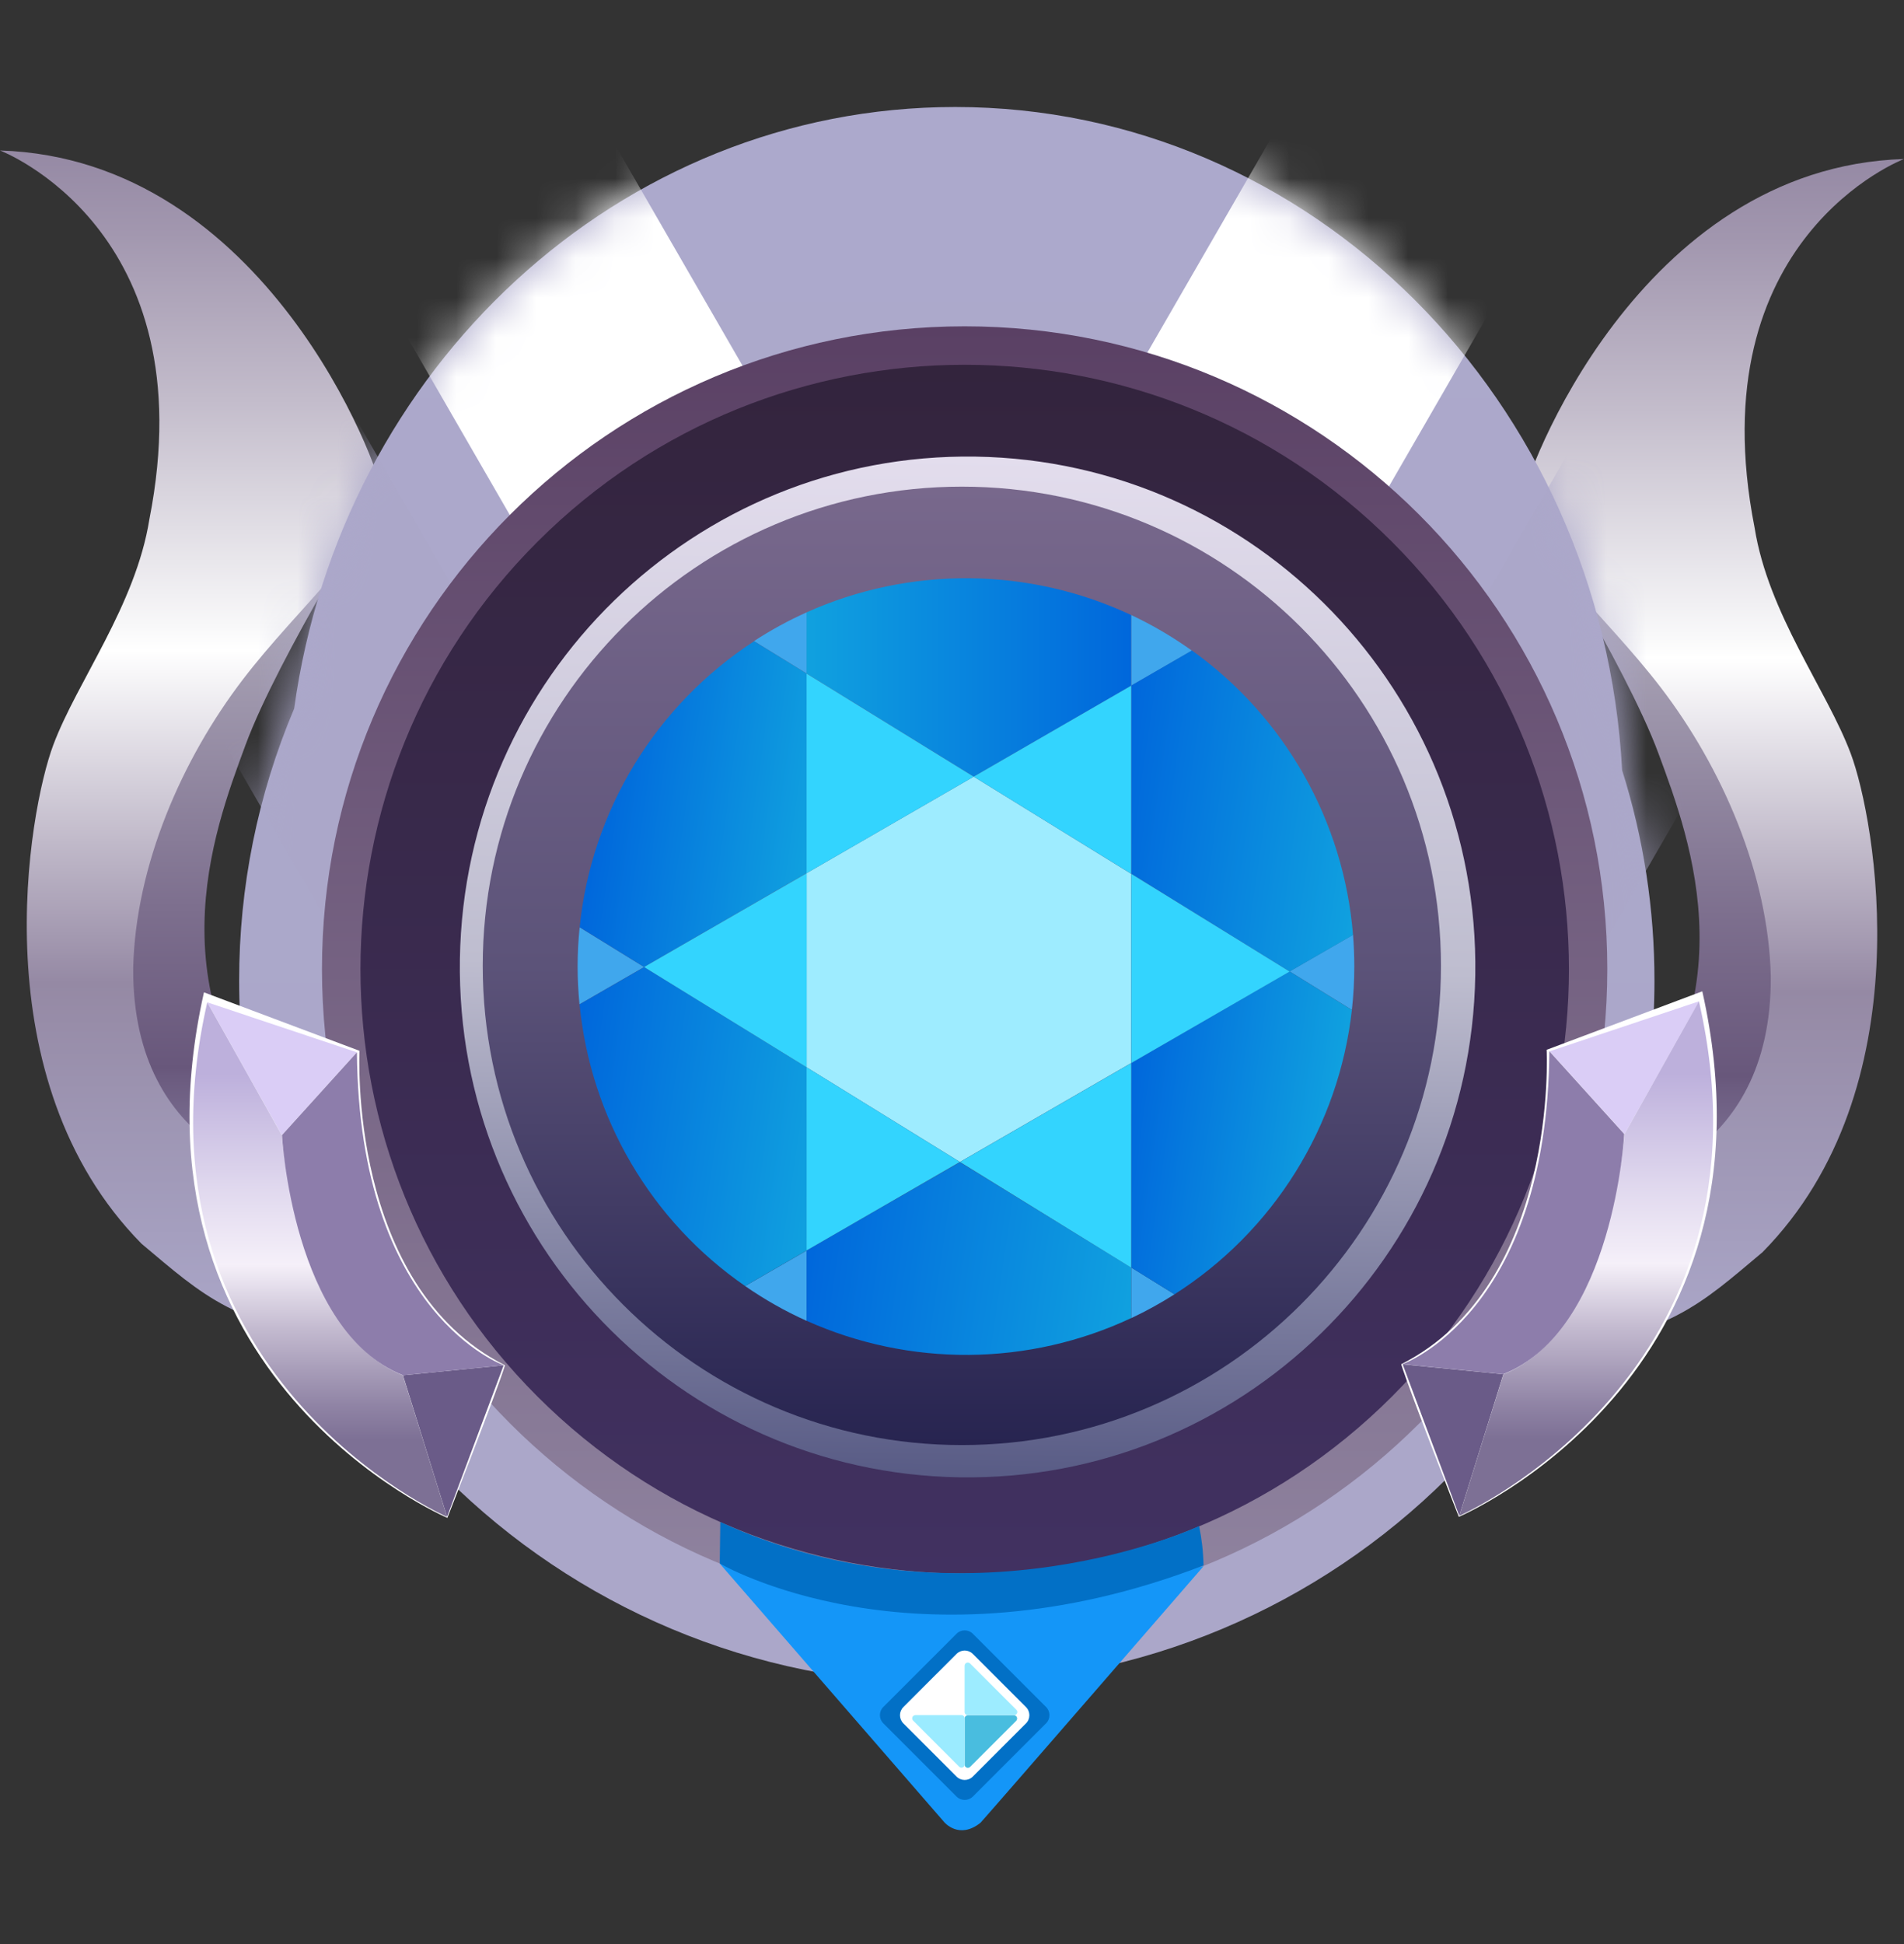 <svg width="48" height="49" viewBox="0 0 48 49" fill="none" xmlns="http://www.w3.org/2000/svg">
<rect x="0" y="0" width="48" height="49" fill="#333333" stroke="none"/>
<g clip-path="url(#clip0_2124_11882)">
<path d="M9.621 12.396C9.621 12.396 7.008 16.561 6.19 18.776C5.371 20.99 3.798 25.144 7.543 29.114L9.023 33.761C9.023 33.761 3.011 28.735 2.318 25.619C1.625 22.503 2.982 17.782 4.333 16.145C5.683 14.508 9.621 12.396 9.621 12.396Z" fill="url(#paint0_linear_2124_11882)"/>
<path d="M0 3.793C0 3.793 5.206 5.771 3.766 13.088C3.42 15.26 1.941 17.179 1.343 18.778C0.723 20.431 -0.504 27.214 3.567 31.347C5.12 32.648 5.959 33.488 9.023 33.761C8.498 31.959 7.26 29.669 7.26 29.669C7.26 29.669 3.325 29.113 3.358 24.391C3.42 21.811 4.585 19.135 6.127 17.121C7.536 15.28 9.464 13.689 9.621 12.399C9.59 11.829 6.715 4.003 0 3.793Z" fill="url(#paint1_linear_2124_11882)"/>
<path d="M38.379 12.611C38.379 12.611 40.992 16.776 41.81 18.991C42.629 21.205 44.202 25.358 40.457 29.329L38.977 33.976C38.977 33.976 44.989 28.949 45.682 25.834C46.375 22.718 45.018 17.997 43.667 16.36C42.317 14.723 38.379 12.611 38.379 12.611Z" fill="url(#paint2_linear_2124_11882)"/>
<path d="M48 4.008C48 4.008 42.794 5.986 44.234 13.303C44.58 15.475 46.059 17.394 46.657 18.993C47.277 20.645 48.504 27.429 44.433 31.562C42.88 32.863 42.041 33.703 38.977 33.976C39.502 32.174 40.74 29.883 40.74 29.883C40.74 29.883 44.675 29.328 44.642 24.606C44.58 22.026 43.415 19.35 41.873 17.335C40.464 15.495 38.536 13.904 38.379 12.614C38.41 12.044 41.285 4.217 48 4.008Z" fill="url(#paint3_linear_2124_11882)"/>
<path d="M41.709 24.72C41.709 34.512 33.722 42.448 23.871 42.448C14.019 42.448 6.029 34.508 6.029 24.72C6.026 22.364 6.497 20.03 7.416 17.86C8.598 9.284 15.609 2.697 24.081 2.697C33.06 2.697 40.394 10.095 40.894 19.414C41.436 21.13 41.711 22.92 41.709 24.72Z" fill="url(#paint4_linear_2124_11882)"/>
<mask id="mask0_2124_11882" style="mask-type:luminance" maskUnits="userSpaceOnUse" x="6" y="2" width="36" height="41">
<path d="M41.709 24.72C41.709 34.512 33.722 42.448 23.871 42.448C14.019 42.448 6.029 34.508 6.029 24.72C6.026 22.364 6.497 20.03 7.416 17.86C8.598 9.284 15.609 2.697 24.081 2.697C33.06 2.697 40.394 10.095 40.894 19.414C41.436 21.13 41.711 22.92 41.709 24.72Z" fill="white"/>
</mask>
<g mask="url(#mask0_2124_11882)">
<path d="M13.502 0.181L7.473 3.662L15.868 18.204L21.897 14.723L13.502 0.181Z" fill="url(#paint5_linear_2124_11882)"/>
<path d="M8.086 9.025L2.057 12.506L10.452 27.048L16.481 23.567L8.086 9.025Z" fill="url(#paint6_linear_2124_11882)"/>
<path d="M26.114 13.755L32.143 17.236L40.538 2.695L34.509 -0.786L26.114 13.755Z" fill="url(#paint7_linear_2124_11882)"/>
<path d="M32.614 23.406L38.643 26.887L47.038 12.345L41.009 8.864L32.614 23.406Z" fill="url(#paint8_linear_2124_11882)"/>
</g>
<path d="M24.319 40.627C33.266 40.627 40.52 33.374 40.52 24.426C40.52 15.478 33.266 8.225 24.319 8.225C15.371 8.225 8.117 15.478 8.117 24.426C8.117 33.374 15.371 40.627 24.319 40.627Z" fill="url(#paint9_linear_2124_11882)"/>
<path d="M35.092 35.199C41.04 29.25 41.04 19.605 35.092 13.656C29.143 7.707 19.498 7.707 13.549 13.656C7.6 19.605 7.6 29.25 13.549 35.199C19.498 41.148 29.143 41.148 35.092 35.199Z" fill="url(#paint10_linear_2124_11882)"/>
<path d="M37.192 24.572C37.302 17.467 31.661 11.619 24.593 11.509C17.524 11.4 11.705 17.07 11.594 24.174C11.484 31.278 17.125 37.126 24.193 37.236C31.262 37.346 37.081 31.676 37.192 24.572Z" fill="url(#paint11_linear_2124_11882)"/>
<path d="M24.202 35.726C30.452 35.726 35.519 30.659 35.519 24.409C35.519 18.159 30.452 13.092 24.202 13.092C17.951 13.092 12.885 18.159 12.885 24.409C12.885 30.659 17.951 35.726 24.202 35.726Z" fill="url(#paint12_linear_2124_11882)"/>
<path d="M24.248 36.423C30.919 36.423 36.327 31.015 36.327 24.344C36.327 17.673 30.919 12.266 24.248 12.266C17.578 12.266 12.17 17.673 12.17 24.344C12.17 31.015 17.578 36.423 24.248 36.423Z" fill="url(#paint13_linear_2124_11882)"/>
<path d="M20.335 31.52V33.292C19.792 33.048 19.274 32.754 18.785 32.415L20.335 31.52Z" fill="#40A7ED"/>
<path d="M29.609 32.623C29.259 32.846 28.894 33.047 28.518 33.224V31.947L29.609 32.623Z" fill="#40A7ED"/>
<path d="M34.142 24.36C34.142 24.726 34.122 25.091 34.081 25.454L32.512 24.484L34.11 23.562C34.131 23.828 34.142 24.094 34.142 24.36Z" fill="#40A7ED"/>
<path d="M20.336 15.434V16.976L19.008 16.159C19.431 15.883 19.875 15.64 20.336 15.434Z" fill="#40A7ED"/>
<path d="M16.238 24.374L14.609 25.314C14.579 25 14.562 24.684 14.562 24.365C14.562 24.034 14.579 23.703 14.613 23.373L16.238 24.374Z" fill="#40A7ED"/>
<path d="M30.048 16.399L28.518 17.284V15.502C29.054 15.754 29.566 16.055 30.048 16.399Z" fill="#40A7ED"/>
<path d="M28.517 31.949V33.222C27.238 33.822 25.845 34.138 24.433 34.15C23.021 34.161 21.622 33.868 20.334 33.29V31.517L24.199 29.293L28.517 31.949Z" fill="url(#paint14_linear_2124_11882)"/>
<path d="M28.517 15.502V17.284L24.547 19.575L20.334 16.977V15.434C21.622 14.856 23.021 14.563 24.433 14.575C25.845 14.586 27.238 14.902 28.517 15.502Z" fill="url(#paint15_linear_2124_11882)"/>
<path d="M34.081 25.456C33.918 26.909 33.431 28.307 32.657 29.547C31.884 30.787 30.842 31.838 29.609 32.623L28.518 31.948V26.791L32.511 24.484L34.081 25.456Z" fill="url(#paint16_linear_2124_11882)"/>
<path d="M20.335 16.976V22.007L16.238 24.373L14.613 23.37C14.761 21.917 15.233 20.515 15.994 19.267C16.755 18.02 17.786 16.959 19.011 16.162L20.335 16.976Z" fill="url(#paint17_linear_2124_11882)"/>
<path d="M20.334 26.901V31.519L18.785 32.414C17.614 31.606 16.635 30.552 15.914 29.325C15.193 28.099 14.749 26.731 14.611 25.315L16.24 24.375L20.334 26.901Z" fill="url(#paint18_linear_2124_11882)"/>
<path d="M34.11 23.566L32.511 24.488L28.518 22.022V17.279L30.048 16.395C31.206 17.223 32.169 18.293 32.871 19.532C33.572 20.77 33.995 22.147 34.11 23.566Z" fill="url(#paint19_linear_2124_11882)"/>
<path d="M28.517 22.025V26.794L24.201 29.287H24.199L20.334 26.901V22.009L24.547 19.576L28.517 22.025Z" fill="#9EECFF"/>
<path d="M28.518 26.795V31.952L24.201 29.288L28.518 26.795Z" fill="#33D4FE"/>
<path d="M24.547 19.577L20.334 22.01V16.979L24.547 19.577Z" fill="#33D4FE"/>
<path d="M24.199 29.287L20.334 31.518V26.9L24.199 29.287Z" fill="#33D4FE"/>
<path d="M32.511 24.488L28.518 26.794V22.025L32.511 24.488Z" fill="#33D4FE"/>
<path d="M20.336 22.01V26.902L16.238 24.374L20.336 22.01Z" fill="#33D4FE"/>
<path d="M28.517 17.283V22.024L24.547 19.576L28.517 17.283Z" fill="#33D4FE"/>
<path d="M5.142 25.012L9.064 26.486C9.064 26.486 8.753 32.398 12.731 34.413C12.5 35.147 11.278 38.258 11.278 38.258C11.278 38.258 2.96 34.728 5.142 25.012Z" fill="white"/>
<path d="M5.227 25.264L7.105 28.611L8.994 26.523L5.227 25.264Z" fill="#DACDF6"/>
<path d="M10.158 34.664L11.27 38.231L12.697 34.412L10.158 34.664Z" fill="#6A5B88"/>
<path d="M7.103 28.611C7.103 28.611 7.47 33.594 10.156 34.665C10.528 35.854 11.269 38.232 11.269 38.232C11.269 38.232 3.088 34.643 5.225 25.264L7.103 28.611Z" fill="url(#paint20_linear_2124_11882)"/>
<path d="M8.998 26.523L7.109 28.61C7.109 28.61 7.366 33.551 10.162 34.664L12.701 34.412C12.701 34.412 9.05 33.133 8.998 26.523Z" fill="#8D7DAB"/>
<path d="M42.915 24.986L38.991 26.46C38.991 26.46 39.302 32.372 35.324 34.386C35.555 35.121 36.777 38.232 36.777 38.232C36.777 38.232 45.097 34.698 42.915 24.986Z" fill="white"/>
<path d="M42.833 25.238L40.955 28.585L39.066 26.498L42.833 25.238Z" fill="#DACDF6"/>
<path d="M37.9 34.638L36.788 38.205L35.361 34.387L37.9 34.638Z" fill="#6A5B88"/>
<path d="M40.955 28.585C40.955 28.585 40.588 33.569 37.902 34.639C37.53 35.83 36.789 38.206 36.789 38.206C36.789 38.206 44.973 34.618 42.83 25.238L40.955 28.585Z" fill="url(#paint21_linear_2124_11882)"/>
<path d="M39.059 26.496L40.947 28.583C40.947 28.583 40.691 33.524 37.895 34.637L35.355 34.384C35.355 34.384 39.007 33.107 39.059 26.496Z" fill="#8D7DAB"/>
<path d="M18.145 39.41L23.806 45.929C23.806 45.929 24.178 46.375 24.719 45.942C25.151 45.461 30.34 39.478 30.34 39.478C30.34 39.478 25.355 40.254 23.468 40.1C21.582 39.945 18.145 39.41 18.145 39.41Z" fill="#1496F8"/>
<path d="M18.159 38.363L18.145 39.407C18.145 39.407 23.026 42.276 30.341 39.457C30.335 39.123 30.297 38.791 30.23 38.464C30.23 38.464 24.392 41.204 18.159 38.363Z" fill="#0270C6"/>
<path d="M24.115 41.178L22.268 43.025C22.154 43.139 22.154 43.322 22.268 43.436L24.115 45.283C24.228 45.396 24.412 45.396 24.525 45.283L26.372 43.436C26.485 43.322 26.485 43.139 26.372 43.025L24.525 41.178C24.412 41.065 24.228 41.065 24.115 41.178Z" fill="#0270C6"/>
<path d="M24.114 41.687L22.774 43.027C22.66 43.141 22.66 43.324 22.774 43.438L24.114 44.778C24.228 44.892 24.411 44.892 24.525 44.778L25.865 43.438C25.979 43.324 25.979 43.141 25.865 43.027L24.525 41.687C24.411 41.573 24.228 41.573 24.114 41.687Z" fill="white"/>
<path d="M24.318 41.988V43.151C24.318 43.173 24.327 43.193 24.342 43.208C24.357 43.223 24.377 43.231 24.398 43.231H25.567C25.582 43.231 25.598 43.227 25.611 43.218C25.624 43.209 25.634 43.196 25.64 43.182C25.646 43.167 25.648 43.151 25.645 43.135C25.642 43.12 25.634 43.106 25.622 43.095L24.459 41.931C24.448 41.919 24.433 41.91 24.417 41.906C24.401 41.903 24.384 41.904 24.369 41.91C24.353 41.916 24.34 41.927 24.331 41.941C24.322 41.955 24.318 41.971 24.318 41.988Z" fill="#9DECFF"/>
<path d="M25.567 43.234H24.398C24.377 43.235 24.357 43.243 24.342 43.258C24.327 43.273 24.318 43.294 24.318 43.315V44.479C24.319 44.495 24.323 44.51 24.332 44.523C24.341 44.536 24.353 44.546 24.368 44.552C24.383 44.558 24.398 44.56 24.414 44.557C24.429 44.554 24.444 44.547 24.455 44.536L25.619 43.372C25.63 43.361 25.637 43.347 25.64 43.332C25.644 43.317 25.643 43.301 25.637 43.286C25.632 43.272 25.622 43.259 25.61 43.25C25.597 43.241 25.582 43.235 25.567 43.234Z" fill="#49BDDF"/>
<path d="M24.32 44.475V43.311C24.32 43.29 24.311 43.269 24.296 43.254C24.281 43.239 24.261 43.23 24.239 43.23H23.076C23.06 43.231 23.044 43.236 23.031 43.245C23.018 43.253 23.008 43.266 23.002 43.281C22.996 43.295 22.995 43.312 22.998 43.327C23.001 43.343 23.008 43.357 23.02 43.368L24.183 44.532C24.195 44.543 24.209 44.55 24.224 44.553C24.24 44.556 24.256 44.554 24.27 44.548C24.285 44.542 24.297 44.532 24.306 44.519C24.315 44.506 24.32 44.491 24.32 44.475Z" fill="#9BEBFF"/>
</g>
<defs>
<linearGradient id="paint0_linear_2124_11882" x1="5.876" y1="33.758" x2="5.876" y2="12.396" gradientUnits="userSpaceOnUse">
<stop stop-color="#ABA7C9"/>
<stop offset="0.1" stop-color="#9992B4"/>
<stop offset="0.31" stop-color="#6B5B7F"/>
<stop offset="0.32" stop-color="#68577B"/>
<stop offset="0.51" stop-color="#7D6F8E"/>
<stop offset="0.9" stop-color="#B1ADBD"/>
<stop offset="1" stop-color="#C0BECA"/>
</linearGradient>
<linearGradient id="paint1_linear_2124_11882" x1="4.811" y1="33.758" x2="4.811" y2="3.793" gradientUnits="userSpaceOnUse">
<stop stop-color="#ABA7C9"/>
<stop offset="0.18" stop-color="#9E96B4"/>
<stop offset="0.3" stop-color="#9589A4"/>
<stop offset="0.42" stop-color="#C1BACA"/>
<stop offset="0.58" stop-color="white"/>
<stop offset="0.6" stop-color="#F8F8F9"/>
<stop offset="0.79" stop-color="#C3BCCB"/>
<stop offset="0.93" stop-color="#A297AF"/>
<stop offset="1" stop-color="#9589A4"/>
</linearGradient>
<linearGradient id="paint2_linear_2124_11882" x1="42.124" y1="33.973" x2="42.124" y2="12.611" gradientUnits="userSpaceOnUse">
<stop stop-color="#ABA7C9"/>
<stop offset="0.1" stop-color="#9992B4"/>
<stop offset="0.31" stop-color="#6B5B7F"/>
<stop offset="0.32" stop-color="#68577B"/>
<stop offset="0.51" stop-color="#7D6F8E"/>
<stop offset="0.9" stop-color="#B1ADBD"/>
<stop offset="1" stop-color="#C0BECA"/>
</linearGradient>
<linearGradient id="paint3_linear_2124_11882" x1="43.19" y1="33.973" x2="43.19" y2="4.008" gradientUnits="userSpaceOnUse">
<stop stop-color="#ABA7C9"/>
<stop offset="0.18" stop-color="#9E96B4"/>
<stop offset="0.3" stop-color="#9589A4"/>
<stop offset="0.42" stop-color="#C1BACA"/>
<stop offset="0.58" stop-color="white"/>
<stop offset="0.6" stop-color="#F8F8F9"/>
<stop offset="0.79" stop-color="#C3BCCB"/>
<stop offset="0.93" stop-color="#A297AF"/>
<stop offset="1" stop-color="#9589A4"/>
</linearGradient>
<linearGradient id="paint4_linear_2124_11882" x1="23.871" y1="42.448" x2="23.871" y2="2.697" gradientUnits="userSpaceOnUse">
<stop stop-color="#ABA7C9"/>
<stop offset="0.26" stop-color="#ABA7C9"/>
<stop offset="1" stop-color="#ACA9CC"/>
</linearGradient>
<linearGradient id="paint5_linear_2124_11882" x1="11.671" y1="10.935" x2="17.7" y2="7.454" gradientUnits="userSpaceOnUse">
<stop stop-color="white"/>
<stop offset="0.5" stop-color="white"/>
<stop offset="1" stop-color="white"/>
</linearGradient>
<linearGradient id="paint6_linear_2124_11882" x1="6.255" y1="19.778" x2="12.284" y2="16.298" gradientUnits="userSpaceOnUse">
<stop stop-color="#ABA7C9"/>
<stop offset="0.49" stop-color="#ABA7C9"/>
<stop offset="1" stop-color="#ABA7C9"/>
</linearGradient>
<linearGradient id="paint7_linear_2124_11882" x1="36.339" y1="9.968" x2="30.309" y2="6.487" gradientUnits="userSpaceOnUse">
<stop stop-color="white"/>
<stop offset="0.5" stop-color="white"/>
<stop offset="1" stop-color="white"/>
</linearGradient>
<linearGradient id="paint8_linear_2124_11882" x1="42.839" y1="19.618" x2="36.809" y2="16.137" gradientUnits="userSpaceOnUse">
<stop stop-color="#ABA7C9"/>
<stop offset="0.49" stop-color="#ABA7C9"/>
<stop offset="1" stop-color="#ABA7C9"/>
</linearGradient>
<linearGradient id="paint9_linear_2124_11882" x1="24.319" y1="40.628" x2="24.319" y2="8.225" gradientUnits="userSpaceOnUse">
<stop stop-color="#9084A0"/>
<stop offset="1" stop-color="#5A4064"/>
</linearGradient>
<linearGradient id="paint10_linear_2124_11882" x1="24.32" y1="39.661" x2="24.32" y2="9.195" gradientUnits="userSpaceOnUse">
<stop stop-color="#413161"/>
<stop offset="1" stop-color="#33243D"/>
</linearGradient>
<linearGradient id="paint11_linear_2124_11882" x1="24.335" y1="37.239" x2="24.735" y2="11.514" gradientUnits="userSpaceOnUse">
<stop stop-color="#585B85"/>
<stop offset="0.5" stop-color="#BEBDCF"/>
<stop offset="1" stop-color="#E3DDED"/>
</linearGradient>
<linearGradient id="paint12_linear_2124_11882" x1="24.202" y1="35.726" x2="24.202" y2="13.092" gradientUnits="userSpaceOnUse">
<stop stop-color="#585B85"/>
<stop offset="0.5" stop-color="#BEBDCF"/>
<stop offset="1" stop-color="#E3DDED"/>
</linearGradient>
<linearGradient id="paint13_linear_2124_11882" x1="24.248" y1="36.422" x2="24.248" y2="12.266" gradientUnits="userSpaceOnUse">
<stop stop-color="#272450"/>
<stop offset="0.5" stop-color="#5C5379"/>
<stop offset="1" stop-color="#78688C"/>
</linearGradient>
<linearGradient id="paint14_linear_2124_11882" x1="28.636" y1="32.398" x2="20.379" y2="31.211" gradientUnits="userSpaceOnUse">
<stop stop-color="#10A1DF"/>
<stop offset="1" stop-color="#0067DC"/>
</linearGradient>
<linearGradient id="paint15_linear_2124_11882" x1="20.334" y1="17.075" x2="28.517" y2="17.075" gradientUnits="userSpaceOnUse">
<stop stop-color="#10A1DF"/>
<stop offset="1" stop-color="#0067DC"/>
</linearGradient>
<linearGradient id="paint16_linear_2124_11882" x1="33.588" y1="28.919" x2="28.321" y2="28.162" gradientUnits="userSpaceOnUse">
<stop stop-color="#10A1DF"/>
<stop offset="1" stop-color="#0067DC"/>
</linearGradient>
<linearGradient id="paint17_linear_2124_11882" x1="20.526" y1="20.683" x2="15.103" y2="19.904" gradientUnits="userSpaceOnUse">
<stop stop-color="#10A1DF"/>
<stop offset="1" stop-color="#0067DC"/>
</linearGradient>
<linearGradient id="paint18_linear_2124_11882" x1="20.717" y1="28.855" x2="14.233" y2="27.922" gradientUnits="userSpaceOnUse">
<stop stop-color="#10A1DF"/>
<stop offset="1" stop-color="#0067DC"/>
</linearGradient>
<linearGradient id="paint19_linear_2124_11882" x1="34.492" y1="20.905" x2="28.129" y2="19.99" gradientUnits="userSpaceOnUse">
<stop stop-color="#10A1DF"/>
<stop offset="1" stop-color="#0067DC"/>
</linearGradient>
<linearGradient id="paint20_linear_2124_11882" x1="8.069" y1="38.232" x2="8.069" y2="25.264" gradientUnits="userSpaceOnUse">
<stop offset="0.15" stop-color="#7D7095"/>
<stop offset="0.22" stop-color="#9185A6"/>
<stop offset="0.37" stop-color="#C5BCD1"/>
<stop offset="0.49" stop-color="#F5F0F9"/>
<stop offset="0.64" stop-color="#E0D8EE"/>
<stop offset="0.86" stop-color="#BDB0DC"/>
</linearGradient>
<linearGradient id="paint21_linear_2124_11882" x1="39.989" y1="38.206" x2="39.989" y2="25.238" gradientUnits="userSpaceOnUse">
<stop offset="0.15" stop-color="#7D7095"/>
<stop offset="0.22" stop-color="#9185A6"/>
<stop offset="0.37" stop-color="#C5BCD1"/>
<stop offset="0.49" stop-color="#F5F0F9"/>
<stop offset="0.64" stop-color="#E0D8EE"/>
<stop offset="0.86" stop-color="#BDB0DC"/>
</linearGradient>
<clipPath id="clip0_2124_11882">
<rect width="48" height="44" fill="white" transform="translate(0 2.414)"/>
</clipPath>
</defs>
</svg>
